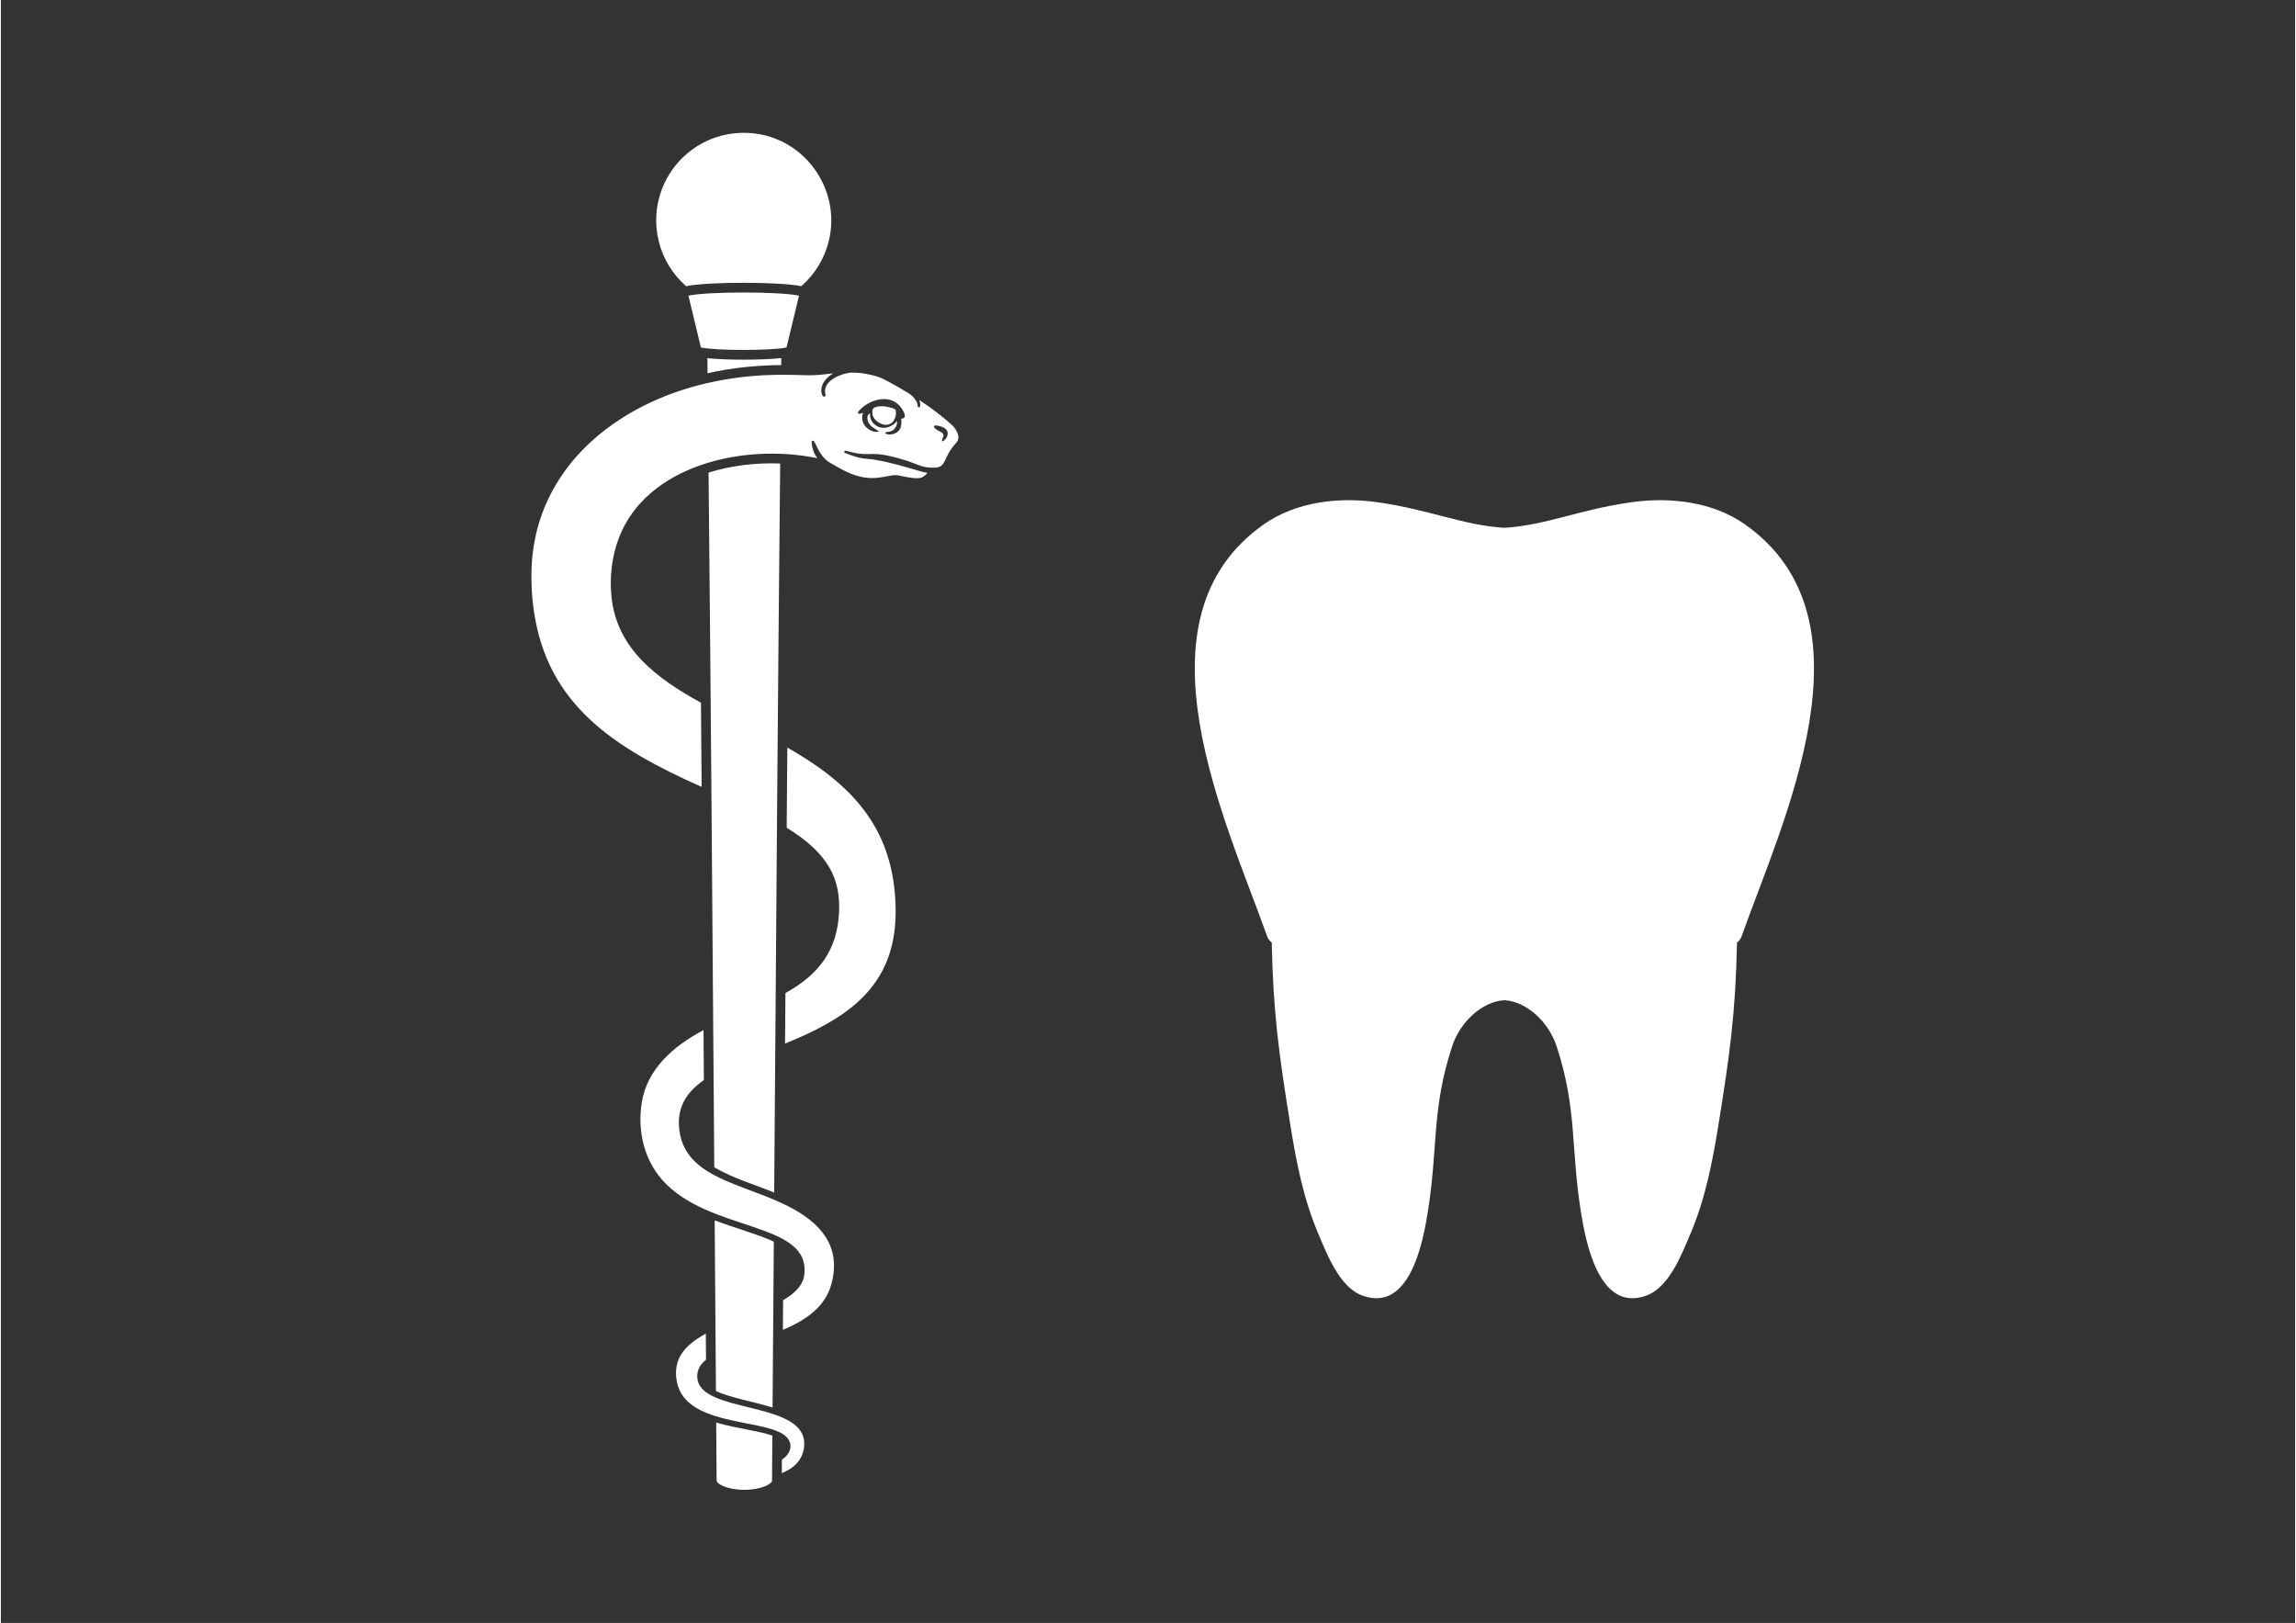 <svg xmlns="http://www.w3.org/2000/svg" xmlns:xlink="http://www.w3.org/1999/xlink" width="1122" zoomAndPan="magnify" viewBox="0 0 841.92 595.5" height="793" preserveAspectRatio="xMidYMid meet" version="1.0"><rect x="0" y="0" width="841.92" height="595.5" fill="#333333" stroke="none"/><defs><clipPath id="e3c62b1aeb"><path d="M 262.469 521.605 L 283.203 521.605 L 283.203 546.652 L 262.469 546.652 Z M 262.469 521.605 " clip-rule="nonzero"/></clipPath><clipPath id="f0cfde4032"><path d="M 194.371 136 L 352 136 L 352 289 L 194.371 289 Z M 194.371 136 " clip-rule="nonzero"/></clipPath></defs><path fill="#ffffff" d="M 255.688 506.406 C 255.102 503.395 256.332 500.852 258.734 498.941 C 258.805 498.887 258.758 499.355 258.684 489.352 C 251.051 493.527 246.367 498.613 248.113 507.199 C 251.352 522.922 278.113 520.629 286.938 526.168 C 290.965 528.762 290.539 533.02 286.617 535.566 C 286.602 537.625 286.59 539.297 286.582 540.551 C 288.656 539.676 290.648 538.527 292.145 536.855 C 294.473 534.285 295.438 530.449 294.438 527.137 C 290.574 514.703 257.953 517.859 255.688 506.406 " fill-opacity="1" fill-rule="nonzero"/><path fill="#ffffff" d="M 283.648 455.582 C 277.688 452.84 269.887 450.816 261.945 447.77 C 262.129 472.602 262.293 494.113 262.414 510.398 C 267.645 512.918 276.18 514.242 283.188 516.465 C 283.305 501.215 283.461 480.238 283.648 455.582 " fill-opacity="1" fill-rule="nonzero"/><g clip-path="url(#e3c62b1aeb)"><path fill="#ffffff" d="M 262.66 543.277 C 262.66 544.465 266.52 546.652 272.824 546.652 C 279.129 546.652 282.988 544.465 282.988 543.277 C 282.988 543.137 283.031 537.211 283.113 526.777 C 277.883 524.918 270.168 524.219 262.5 521.984 C 262.602 535.383 262.66 543.113 262.66 543.277 " fill-opacity="1" fill-rule="nonzero"/></g><path fill="#ffffff" d="M 248.812 412.602 C 248.559 405.426 252.176 400.371 257.98 396.289 C 257.938 390.262 257.891 384.156 257.844 377.992 C 246.738 383.828 237 392.371 235.148 404.82 C 233.625 414.574 235.875 425.188 242.613 432.844 C 259.836 452.426 297.312 447.867 294.828 467.828 C 294.246 472.059 290.738 474.926 287.059 477.055 C 287.027 480.812 287.004 484.449 286.977 487.953 C 294.215 484.93 301.203 480.602 304.07 473.254 C 305.32 469.992 305.91 466.395 305.676 462.906 C 305.188 455.539 300.602 450.016 294.543 445.891 C 276.781 433.895 249.68 434.438 248.812 412.602 " fill-opacity="1" fill-rule="nonzero"/><path fill="#ffffff" d="M 259.324 136.938 C 268.391 134.926 277.398 134.023 286.355 133.961 C 286.367 133.051 286.375 132.195 286.383 131.391 C 278.914 132.168 266.738 132.16 259.266 131.438 C 259.281 133.051 259.301 134.891 259.324 136.938 " fill-opacity="1" fill-rule="nonzero"/><path fill="#ffffff" d="M 293.707 105.016 C 296.867 102.246 299.344 99.059 301.184 95.465 C 312.273 73.805 296.098 48.137 271.77 48.738 C 258.332 49.082 247.059 57.629 242.582 69.398 C 237.883 81.75 241.148 95.98 251.48 105.02 C 258.895 103.352 286.211 103.336 293.707 105.016 " fill-opacity="1" fill-rule="nonzero"/><path fill="#ffffff" d="M 288.309 127.496 C 288.832 125.219 292.094 111.895 292.887 108.48 C 285.598 106.941 259.598 106.941 252.309 108.48 C 253.148 112.086 256.379 125.289 256.887 127.496 C 262.223 128.699 282.957 128.703 288.309 127.496 " fill-opacity="1" fill-rule="nonzero"/><path fill="#ffffff" d="M 321.488 149.223 C 321.223 149.273 320.211 149.629 320.027 149.988 C 319.141 152.699 320.848 154.645 323.422 155.641 C 325.066 156.25 326.77 155.66 327.602 154.395 C 328.352 153.188 328.746 151.691 328.293 150.266 C 326.996 149.535 323.879 148.699 321.488 149.223 " fill-opacity="1" fill-rule="nonzero"/><g clip-path="url(#f0cfde4032)"><path fill="#ffffff" d="M 345.465 161.125 C 345.695 160.496 346.633 159.203 344.715 158.395 C 341.531 156.898 341.668 155.379 345.031 156.492 C 350.773 158.391 344.418 163.953 345.465 161.125 Z M 330.391 153.625 C 330.562 154.582 330.398 156.367 330.164 156.973 C 328.812 160.117 324.316 159.664 324.605 158.77 C 324.754 158.309 325.508 158.75 326.949 158.102 C 328.16 157.547 329.078 155.84 328.84 154.457 C 327.68 156.117 325.348 157.219 323.285 156.953 C 320.793 156.656 318.762 154.398 318.941 151.82 C 318.941 151.547 318.965 151.605 318.902 151.648 C 317.172 152.742 318.027 155.512 319.957 156.801 C 320.641 157.211 321.332 157.672 322.109 158.195 L 322.145 158.363 C 321.953 158.488 320.547 158.664 319.289 157.969 C 317.215 156.934 316.047 155.383 316.062 153.059 C 316.074 152.535 316.172 151.988 316.398 151.461 C 315.941 151.59 315.512 151.719 315.141 151.836 C 314.711 151.973 314.352 151.477 314.621 151.109 C 317.883 146.754 327.453 143.168 331.34 151.219 C 331.973 152.523 331.922 153.625 330.391 153.625 Z M 349.09 156.012 C 345.402 152.734 342.23 150.219 337.035 146.77 C 338.152 149.836 336.363 149.852 336.422 149.016 C 336.508 147.746 335.527 146.41 334.535 145.387 C 333.207 144.016 325.637 139.988 323.953 139.113 C 321 137.57 314.031 136.219 310.723 136.891 C 306.219 137.812 301.438 140.641 302.617 144.77 C 302.816 145.461 301.812 145.918 301.449 145.074 C 300.418 142.656 301.473 139.371 305.445 136.98 C 302.723 137.238 301.328 137.578 297.652 137.684 C 292.309 137.828 279.844 136.418 262.512 139.859 C 228.039 146.676 198.746 169.379 195.086 203.734 C 194.375 210.152 194.68 217.656 195.52 223.637 C 200.379 258.812 225.332 274.539 257.164 288.738 C 257.078 278.023 256.992 267.715 256.906 257.84 C 240.348 248.746 226.141 237.98 224.094 219.184 C 223.312 212.078 224.16 204.09 226.844 197.234 C 237.012 170.875 272.316 162.477 299.598 168.129 C 298.574 166.68 297.688 164.863 297.504 162.203 C 297.48 161.879 297.723 161.699 297.941 161.684 C 299.078 161.605 299.805 167.477 304.734 170.066 C 306.203 170.836 307.691 171.82 309.855 172.883 C 320.293 178.02 325.465 173.602 329.488 174.461 C 336.848 176.055 338.133 175.801 340.008 173.512 C 338.406 173.285 335.766 172.41 333.445 171.75 C 313.711 166.148 319.891 170.141 309.785 166.211 C 309.262 166.008 309.5 165.258 310.02 165.375 C 311.637 165.742 313.176 166.23 314.766 166.422 C 319.273 167.141 319.824 165.516 329.414 168.145 C 337.023 170.211 337.285 171.777 342.859 171.586 C 347.148 171.418 345.605 167.832 350.582 162.488 C 352.789 160.117 349.816 156.656 349.09 156.012 " fill-opacity="1" fill-rule="nonzero"/></g><path fill="#ffffff" d="M 288.367 303.723 C 304.172 313.367 308.129 323.055 307.586 334.621 C 307.016 348.523 300.234 357.59 287.91 364.367 C 287.859 370.598 287.812 376.781 287.77 382.91 C 308.465 374.527 324.973 364.203 327.891 341.875 C 328.754 335.441 328.391 327.484 327.102 320.805 C 322.84 298.559 308.023 285.344 288.605 274.312 C 288.523 283.777 288.449 293.586 288.367 303.723 " fill-opacity="1" fill-rule="nonzero"/><path fill="#ffffff" d="M 285.98 170.074 C 277.027 169.742 268.043 170.801 259.699 173.41 C 260.566 260.293 260.977 319.832 261.797 428.309 C 268.918 432.484 276 434.367 283.781 437.609 C 284.652 322.188 285.086 259.492 285.98 170.074 " fill-opacity="1" fill-rule="nonzero"/><path fill="#ffffff" d="M 466.375 345.82 C 466.879 371.617 469.07 387.227 473.188 412.754 C 475.371 426.312 477.996 439.93 483.457 452.688 C 486.555 459.926 491.168 472.383 499.742 475.43 C 517.012 481.555 521.871 455.926 523.699 444.391 C 527.434 420.809 525.004 407.07 532.539 383.992 C 535.461 375.055 543.359 367.574 551.738 366.992 C 560.117 367.574 568.02 375.055 570.938 383.992 C 578.477 407.07 576.043 420.809 579.777 444.391 C 581.609 455.93 586.469 481.555 603.734 475.43 C 612.312 472.383 616.922 459.926 620.02 452.688 C 625.48 439.934 628.105 426.312 630.293 412.754 C 634.41 387.227 636.598 371.617 637.105 345.82 C 637.828 345.32 638.426 344.586 638.781 343.59 C 653.73 301.496 689.602 227.227 639.984 192.379 C 628.293 184.172 612.758 182.262 598.395 184.273 C 579.273 186.949 567.09 192.723 551.738 193.668 C 536.387 192.723 524.203 186.949 505.082 184.273 C 490.719 182.262 475.188 184.172 463.492 192.379 C 413.879 227.227 449.746 301.496 464.695 343.59 C 465.051 344.59 465.648 345.32 466.375 345.82 Z M 466.375 345.82 " fill-opacity="1" fill-rule="nonzero"/></svg>